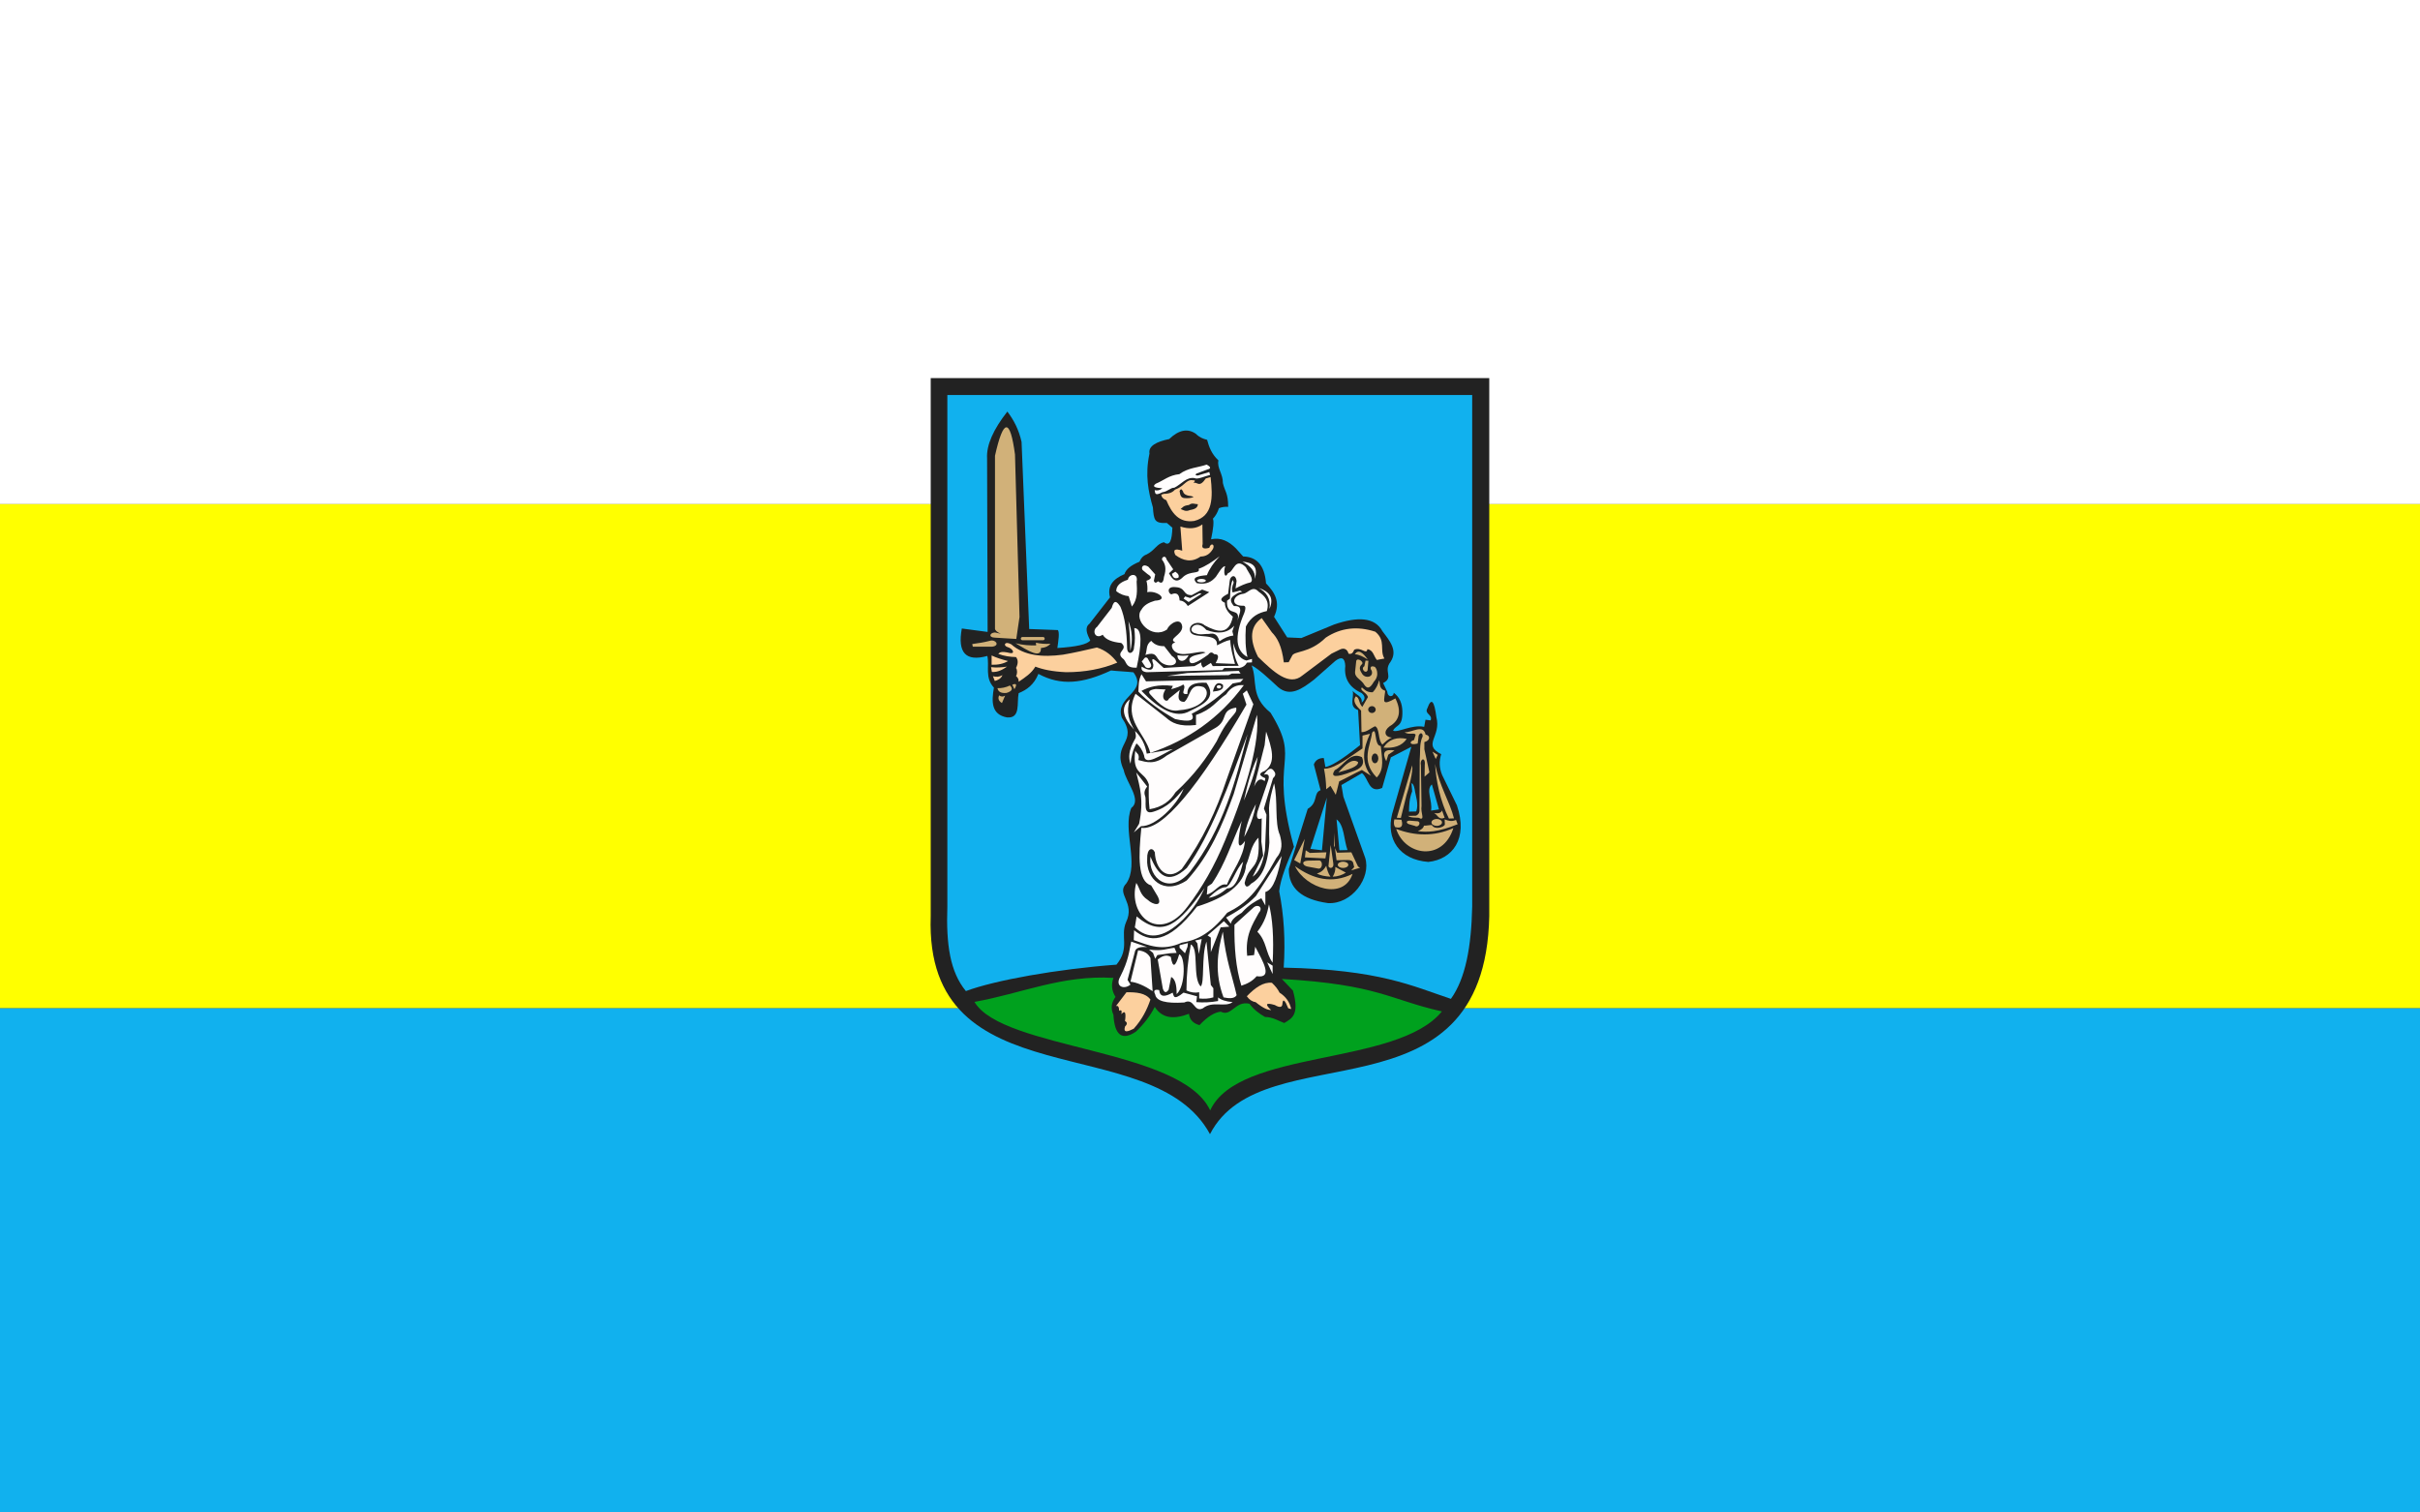 <?xml version="1.0" encoding="UTF-8" standalone="no"?>
<!-- Created with Inkscape (http://www.inkscape.org/) -->
<svg
   xmlns:svg="http://www.w3.org/2000/svg"
   xmlns="http://www.w3.org/2000/svg"
   version="1.0"
   width="1440"
   height="900"
   id="svg2">
  <rect width="100%" height="100%" fill="#333333" stroke="none"/>
  <defs
     id="defs4">
    <marker
       markerUnits="strokeWidth"
       refX="0"
       refY="5"
       markerWidth="4"
       markerHeight="3"
       orient="auto"
       viewBox="0 0 10 10"
       id="ArrowEnd">
      <path
         d="M 0,0 L 10,5 L 0,10 L 0,0 z "
         id="path7" />
    </marker>
    <marker
       markerUnits="strokeWidth"
       refX="10"
       refY="5"
       markerWidth="4"
       markerHeight="3"
       orient="auto"
       viewBox="0 0 10 10"
       id="ArrowStart">
      <path
         d="M 10,0 L 0,5 L 10,10 L 10,0 z "
         id="path10" />
    </marker>
  </defs>
  <rect
     width="1440"
     height="300"
     x="0"
     y="0"
     style="fill:#ffffff;fill-opacity:1;stroke:none;stroke-width:4;stroke-linecap:round;stroke-miterlimit:4;stroke-dasharray:none;stroke-dashoffset:0;stroke-opacity:1"
     id="rect2181" />
  <rect
     width="1440"
     height="300"
     x="0"
     y="300"
     style="fill:#ffff00;fill-opacity:1;stroke:none;stroke-width:4;stroke-linecap:round;stroke-miterlimit:4;stroke-dasharray:none;stroke-dashoffset:0;stroke-opacity:1"
     id="rect2183" />
  <rect
     width="1440"
     height="300"
     x="0"
     y="600"
     style="fill:#11b1ee;fill-opacity:1;stroke:none;stroke-width:4;stroke-linecap:round;stroke-miterlimit:4;stroke-dasharray:none;stroke-dashoffset:0;stroke-opacity:1"
     id="rect2179" />
  <g
     transform="matrix(0.639,0,0,0.639,553.732,225)"
     id="g3184">
    <path
       d="M 0.122,0 L 520.251,0 L 520.251,501.094 C 516.107,696.844 309.564,608.039 260.189,704.023 C 206.294,604.637 -5.905,674.172 0.126,501.094 L 0.126,0"
       style="fill:#222222;fill-rule:evenodd;stroke:none"
       id="path14" />
    <path
       d="M 476.15,589.734 C 427.294,578.84 417.407,564.75 327.126,559.508 C 330.556,563.109 333.986,566.715 337.419,570.316 C 343.888,593.258 336.196,596.316 329.333,600.543 C 323.607,598.418 319.075,595.09 311.443,594.891 C 305.763,591.652 300.696,587.805 296.982,582.605 C 283.665,579.414 280.153,595.137 270.267,589.976 C 264.306,590.547 257.689,594.726 250.415,602.508 C 244.532,600.949 241.267,597.43 240.614,591.941 C 227.419,596.976 216.068,596.894 208.751,585.555 C 204.509,593.906 198.622,601.609 191.107,608.656 C 178.286,617.172 171.337,611.93 170.275,592.93 C 167.458,586.66 168.521,581.176 172.236,576.219 C 168.462,570.32 168.177,564.426 170.275,558.527 C 122.482,555.582 84.001,573.246 40.86,580.867 C 67.114,625.43 233.361,623.828 260.364,681.902 C 286.864,624.473 434.294,641.086 476.165,589.734"
       style="fill:#00a11e;fill-opacity:1;fill-rule:evenodd;stroke:none"
       id="path16" />
    <path
       d="M 79.06,246.879 C 85.849,248.648 92.185,249.062 98.318,248.855 C 98.239,248.031 98.153,247.207 98.071,246.383 C 102.595,247.375 107.122,247.703 111.65,247.371 C 109.927,249.183 107.786,250.836 102.763,251.332 C 103.173,261.879 90.739,253.828 79.064,246.879 L 79.06,246.879 z M 62.27,288.715 C 66.138,288.875 70.005,288.059 73.872,286.242 C 77.075,289.211 76.009,291.519 70.665,293.172 C 64.736,293.644 62.927,291.543 62.274,288.719 L 62.27,288.715 z M 76.095,285.496 C 80.04,283.93 80.696,285.332 78.068,289.703 C 77.411,288.301 76.751,286.898 76.095,285.496 z M 63.751,295.394 C 65.642,296.797 67.532,296.875 69.427,295.641 C 68.443,297.949 67.454,300.258 66.466,302.57 C 62.669,300.176 62.923,297.785 63.751,295.391 L 63.751,295.394 z M 39.31,250.094 C 39.145,249.269 38.981,248.445 38.817,247.621 C 44.247,246.855 49.677,246.098 55.11,244.652 C 60.458,242.84 65.146,249.105 57.333,250.098 C 51.325,250.098 45.317,250.098 39.31,250.098 L 39.31,250.094 z M 79.818,242.887 L 82.821,222.394 L 78.614,71.113 C 74.009,36.961 67.798,37.363 59.981,72.316 L 59.981,233.242 C 59.989,234.848 61.79,236.457 65.392,238.062 L 59.981,236.859 C 54.821,237.117 53.81,241.594 59.981,241.68 L 79.818,242.883 L 79.818,242.887 z M 85.532,241.078 L 104.759,241.078 C 105.587,241.078 106.263,241.754 106.263,242.582 C 106.263,243.41 105.587,244.086 104.759,244.086 L 85.532,244.086 C 84.704,244.086 84.029,243.41 84.029,242.582 C 84.029,241.754 84.704,241.078 85.532,241.078 z M 443.259,388.039 C 445.271,382.059 449.564,365.867 448.489,360.535 L 434.138,409.383 L 437.911,409.57 L 443.251,388.035 L 443.259,388.039 z M 441.501,329.668 C 447.982,330.422 458.81,321.719 460.95,331.937 C 465.607,332.754 465.419,337.551 459.821,338.941 C 459.821,341.148 459.821,343.355 459.821,345.566 C 461.392,352.758 462.966,359.957 464.54,367.152 C 463.032,368.476 461.521,369.801 460.009,371.125 C 460.071,367.527 460.134,363.93 460.196,360.332 C 461.075,352.191 455.353,354.465 456.611,360.332 C 456.798,373.016 456.986,385.703 457.177,398.391 C 456.173,405.332 460.446,410.949 455.857,410.129 C 454.536,408.363 448.306,410.379 444.529,407.668 C 447.044,407.605 449.56,407.543 452.079,407.48 C 455.04,405.969 455.353,404.012 455.29,401.992 C 455.353,386.531 455.415,371.066 455.478,355.605 C 456.165,348.789 455.165,341.406 457.552,335.156 C 459.587,332.512 456.743,327.984 454.532,332.887 C 454.22,335.348 453.903,337.809 453.591,340.269 C 445.661,342.41 445.474,338.125 450.193,337.051 C 450.693,335.41 451.196,333.769 451.7,332.129 C 450.568,329.605 444.903,332.758 441.505,329.668 L 441.501,329.668 z M 467.376,347.848 L 470.396,354.66 L 472.282,350.875 L 467.376,347.848 z M 431.872,410.898 C 434.071,411.023 436.275,411.148 438.478,411.277 C 440.298,417.332 438.349,419.605 432.626,418.094 C 431.368,416.453 431.118,414.051 431.872,410.898 z M 445.657,415.445 L 450.943,416.957 C 454.841,419.289 457.614,412.351 452.45,412.605 L 447.732,412.226 C 442.318,411.41 442.571,414.562 445.657,415.445 z M 459.443,416.769 C 458.814,419.226 456.931,420.426 453.782,421.879 C 462.325,422.961 472.134,422.969 490.794,415.441 C 490.29,414.117 489.786,412.793 489.286,411.465 C 485.13,413.176 481.857,412.226 478.712,410.898 C 478.771,412.476 478.837,414.051 478.9,415.629 C 478.525,417.965 469.583,421.18 466.814,416.195 C 464.361,416.133 461.903,416.824 459.45,416.762 L 459.443,416.769 z M 478.708,409.383 C 477.892,407.113 477.071,404.84 476.255,402.57 C 475.314,404.906 472.857,405.726 468.892,405.031 C 472.165,406.48 472.982,411.91 478.712,409.383 L 478.708,409.383 z M 471.341,416.961 C 468.638,416.961 466.435,415.516 466.435,413.742 C 466.435,411.973 468.638,410.527 471.341,410.527 C 474.044,410.527 476.251,411.973 476.251,413.742 C 476.251,415.516 474.048,416.961 471.341,416.961 z M 372.571,434.758 C 373.388,440.5 374.208,446.242 375.025,451.988 C 375.779,455.898 372.005,457.539 370.493,454.637 C 371.185,448.012 371.876,441.383 372.568,434.758 L 372.571,434.758 z M 350.857,454.828 C 346.419,453.941 344.931,449.691 351.232,449.34 C 354.626,449.277 358.029,449.215 361.427,449.152 C 365.642,448.84 365.325,457.418 361.052,456.723 C 357.653,456.094 354.255,455.461 350.857,454.832 L 350.857,454.828 z M 368.419,454.07 C 369.169,457.476 370.111,460.883 372.384,464.293 C 367.286,463.945 362.818,463.125 359.732,461.266 C 363.083,460.469 366.075,458.402 368.415,454.074 L 368.419,454.07 z M 376.915,455.207 C 377.103,458.234 376.29,461.266 374.462,464.293 C 379.353,464.105 383.349,462.715 386.736,460.508 L 376.919,455.207 L 376.915,455.207 z M 384.091,456.152 C 381.388,456.152 379.185,454.836 379.185,453.219 C 379.185,451.605 381.388,450.285 384.091,450.285 C 386.794,450.285 389.001,451.601 389.001,453.219 C 389.001,454.832 386.798,456.152 384.091,456.152 z M 391.646,458.426 L 399.954,455.965 L 398.068,454.832 L 391.837,441.578 L 378.618,441.953 L 376.544,437.601 L 378.052,448.961 L 388.06,448.773 C 391.142,448.652 392.966,449.531 393.532,451.422 L 394.474,455.398 L 391.646,458.426 z M 375.595,423.394 L 376.349,435.324 L 375.595,437.023 L 375.595,423.391 L 375.595,423.394 z M 368.607,441.574 L 367.665,447.254 L 348.595,446.309 L 349.349,439.683 L 353.122,442.144 L 368.607,441.578 L 368.607,441.574 z M 433.571,419.797 C 451.083,426.406 468.802,427.07 486.825,419.043 C 476.853,450.59 441.79,444.801 433.571,419.797 z M 469.829,359.207 C 473.677,379.797 483.509,394.391 487.392,409.949 C 485.821,410.008 484.247,410.074 482.673,410.137 C 474.618,393.918 470.525,374.48 469.833,359.203 L 469.829,359.207 z M 407.134,262.07 C 402.446,255.351 398.232,252.258 395.048,257.148 C 398.794,257.367 402.888,259.324 407.134,262.07 z M 405.056,263.019 L 403.923,268.32 C 400.212,270.34 404.989,275.957 406.943,272.105 L 407.696,263.207 L 405.056,263.019 z M 401.47,266.617 C 404.302,264.41 397.318,259.742 396.372,263.398 C 396.06,266.363 395.743,269.328 395.431,272.297 C 394.173,279.301 400.841,279.871 404.114,285.93 C 406.251,288.652 408.638,290.113 412.798,282.711 C 418.775,276.527 414.747,268.637 413.173,268.703 C 408.767,267.254 409.462,271.098 410.72,272.297 C 412.794,278.039 405.81,280.183 402.224,275.894 C 400.275,272.805 398.134,269.711 401.47,266.617 z M 417.708,281.387 C 416.646,285.105 415.259,288.832 411.665,292.555 C 405.915,292.656 404.189,290.07 401.657,288.012 C 399.204,290.976 405.431,292.047 407.321,296.91 C 405.56,300 403.798,303.094 402.036,306.183 C 398.189,301.984 399.806,297.875 395.993,296.34 C 392.575,300.754 396.232,305.172 400.903,309.594 C 401.029,316.281 401.153,322.973 401.279,329.664 C 406.251,329.726 409.712,326.004 413.931,324.176 C 418.462,326.195 416.38,336.922 420.728,341.215 C 423.493,338.754 425.888,336.105 429.603,334.781 C 422.614,334.152 421.544,328.66 427.529,324.18 C 436.845,318.82 438.607,309.664 432.814,298.242 C 420.935,305.172 422.161,300.609 422.618,296.73 C 422.868,294.902 423.118,293.07 423.372,291.242 C 422.618,290.863 421.864,290.484 421.107,290.109 C 417.521,287.586 418.841,284.305 417.708,281.402 L 417.708,281.387 z M 411.005,311.871 C 409.083,311.871 407.513,310.426 407.513,308.652 C 407.513,306.883 409.079,305.437 411.005,305.437 C 412.927,305.437 414.497,306.883 414.497,308.652 C 414.497,310.426 412.931,311.871 411.005,311.871 z M 411.099,330.238 C 409.716,342.418 400.212,356.301 415.443,371.894 C 423.146,364.129 420.107,353 419.216,342.547 C 412.736,342.609 415.884,323.363 411.099,330.242 L 411.099,330.238 z M 413.837,358.641 C 412.122,358.641 410.724,356.601 410.724,354.098 C 410.724,351.594 412.122,349.555 413.837,349.555 C 415.552,349.555 416.95,351.594 416.95,354.098 C 416.95,356.601 415.552,358.641 413.837,358.641 z M 402.224,344.816 C 402.224,340.844 402.224,336.867 402.224,332.891 C 404.548,332.324 406.88,331.758 409.208,331.187 C 403.111,344.394 400.431,357.488 409.962,370.191 C 407.193,368.426 404.423,366.66 401.653,364.891 C 394.607,368.105 387.556,372.273 380.505,375.492 C 379.814,378.582 379.122,380.726 378.431,383.82 C 378.056,385.207 377.677,386.594 377.302,387.984 C 375.665,385.207 374.029,382.43 372.392,379.656 C 371.071,380.726 369.751,381.801 368.427,382.875 C 368.271,375.695 367.517,369.414 366.353,363.75 C 374.372,363.781 382.052,358.797 402.232,344.816 L 402.224,344.816 z M 401.657,352.961 C 404.864,359.996 400.462,363.91 392.595,366.402 C 377.364,372.269 371.946,371.828 376.357,365.078 C 384.79,361.039 390.583,347.531 401.661,352.961 L 401.657,352.961 z M 379.747,367.16 C 386.232,359.762 392.587,353.754 398.064,357.504 C 398.626,361.726 389.349,364.469 379.747,367.16 z M 421.673,344.059 C 427.212,335.664 434.825,334.215 443.388,335.918 C 438.825,342.656 431.271,344.894 421.673,344.059 z M 432.06,346.711 L 426.208,350.683 L 424.321,356.742 C 420.107,348.598 422.689,345.254 432.06,346.711 z M 339.337,454.449 C 349.279,474.988 384.657,486.859 392.966,461.641 C 373.986,471.113 356.298,466.676 339.337,454.449 z M 348.4,429.074 L 344.247,451.984 L 338.583,448.766 L 348.4,429.074"
       style="fill:#d1b179;fill-rule:evenodd;stroke:none"
       id="path18" />
    <path
       d="M 196.403,275.699 C 197.806,277.918 199.208,280.141 200.614,282.363 C 230.825,281.625 261.04,280.883 291.255,280.144 C 290.368,281.105 289.486,282.07 288.599,283.031 C 286.161,283.473 283.724,283.918 281.286,284.363 C 271.001,294.848 258.775,304.469 243.169,312.582 C 246.564,318.949 241.4,320.582 227.657,317.469 C 214.732,310.203 201.732,300.965 193.529,291.918 C 193.896,286.066 193.384,281.773 196.407,275.699 L 196.403,275.699 z M 196.403,291.254 C 203.271,287.531 211.685,284.973 225.653,286.59 C 225.138,287.625 224.622,288.664 224.103,289.699 C 229.126,288.219 233.708,286.742 235.181,285.258 C 239.169,288.219 230.97,294.961 239.169,294.144 C 238.802,285.945 245.446,283.019 256.896,283.703 C 266.673,297.543 254.493,303.851 241.603,309.922 C 228.501,317.504 213.044,308.562 196.396,291.258 L 196.403,291.254 z M 262.888,291.918 C 264.435,285.363 267.095,281.957 272.193,285.476 C 273.536,290.226 268.657,291.332 262.888,291.918 z M 268.54,289.027 C 267.384,289.027 266.439,288.332 266.439,287.473 C 266.439,286.617 267.384,285.918 268.54,285.918 C 269.696,285.918 270.642,286.613 270.642,287.473 C 270.642,288.328 269.7,289.027 268.54,289.027 z M 218.786,289.918 C 212.95,299.023 220.407,303.027 221.888,298.582 C 225.282,295.844 228.681,293.101 232.079,290.359 C 230.368,296.293 229.693,301.48 236.29,301.469 C 242.271,296.879 240.501,283.176 254.239,287.695 C 261.939,292.933 254.884,307.633 231.638,309.246 C 221.919,311.398 213.134,304.285 204.603,294.582 C 202.169,291.992 203.868,290.285 209.7,289.473 C 212.728,289.621 215.755,289.769 218.786,289.914 L 218.786,289.918 z M 291.7,285.918 C 285.13,285.402 279.517,287.766 275.302,294.359 C 265.923,300.801 262.302,308.578 247.161,313.687 C 247.161,316.797 247.161,319.906 247.161,323.019 C 231.181,324.812 224.54,320.883 219.236,316.133 C 209.782,308.726 200.329,301.32 190.872,293.914 C 178.833,318.059 200.032,330.648 204.611,349.019 C 239.653,337.168 269.075,316.726 291.704,285.918 L 291.7,285.918 z M 189.532,327.25 C 179.064,316.18 176.513,306.551 185.544,299.031 C 181.685,311.414 185.095,319.629 189.532,327.25 z M 203.271,378.355 C 199.064,365.172 187.318,370.211 190.642,346.805 C 191.599,349.766 194.997,349.394 193.521,355.691 C 201.181,357.683 208.618,360.351 219.892,351.473 C 234.888,342.957 249.884,334.437 264.88,325.922 C 277.88,318.664 269.165,309.183 284.603,306.812 C 285.857,313.918 278.696,312.141 266.431,338.141 C 257.021,353.746 245.794,369.484 228.091,385.691 C 223.216,393.601 215.907,399.476 203.935,401.465 C 202.974,393.391 203.048,385.836 203.271,378.355 z M 225.657,345.469 C 214.419,350.926 199.575,361.809 198.845,351.469 C 197.169,345.976 194.622,342.664 191.755,340.137 C 188.251,346.43 186.775,352.726 186.216,359.023 C 184.114,353.433 184.407,346.543 189.982,336.805 C 192.017,334.066 190.907,331.328 190.423,328.586 C 196.482,334.402 199.954,341.512 201.282,349.691 C 209.407,348.285 217.532,346.879 225.657,345.473 L 225.657,345.469 z M 191.529,367.246 C 194.923,371.613 198.321,375.98 201.72,380.355 C 199.282,383.242 198.614,386.133 199.728,389.019 C 201.626,393.996 196.97,406.914 207.04,403.906 C 220.872,399.863 228.353,391.183 235.626,382.355 C 229.56,397.711 209.486,417.578 195.958,417.242 C 193.743,419.168 191.529,421.094 189.31,423.016 C 190.935,420.351 192.56,417.683 194.185,415.016 C 198.849,392.668 194.751,380.457 191.529,367.246 z M 191.548,470.051 C 195.157,475.367 194.704,481.027 202.38,486.004 C 206.782,490.301 216.603,492.906 211.521,482.609 C 209.493,479.215 207.458,475.82 205.427,472.426 C 192.755,468.746 193.556,445.183 196.286,418.785 C 215.872,421.609 249.279,380.875 294.142,304.035 C 293.013,300.641 291.884,297.246 290.759,293.851 C 291.997,292.836 293.239,291.816 294.482,290.797 C 296.513,295.098 298.544,299.394 300.575,303.695 C 292.224,327.23 283.872,350.773 275.521,374.312 C 266.384,401.922 253.857,429.535 233.872,457.148 C 220.157,469.16 209.439,457.156 208.818,441.535 C 206.45,436.332 201.372,438.027 201.708,447.644 C 200.431,465.906 216.767,482.344 238.614,467.672 C 259.97,444.258 271.81,416.074 282.294,387.211 C 289.517,362.656 296.739,338.098 303.966,313.539 C 306.411,337.867 296.103,377.363 274.169,430.668 C 264.407,454.414 252.669,474.703 239.294,492.117 C 213.224,527.199 183.087,500.488 191.552,470.051 L 191.548,470.051 z M 295.161,331.531 C 277.849,378.906 260.501,426.148 238.614,456.129 C 220.892,472.531 211.638,462.734 204.755,445.605 C 202.157,465.965 222.923,482.328 241.661,459.523 C 272.888,418.687 284.048,375.113 295.161,331.531 z M 312.431,329.156 C 311.982,333.34 311.529,337.527 311.079,341.715 C 307.81,354.613 304.536,367.516 301.263,380.418 C 304.083,373.742 307.357,372.043 311.079,375.328 C 311.306,374.426 311.529,373.519 311.755,372.613 C 304.927,369.84 306.173,367.687 311.079,365.824 C 322.298,358.398 317.622,343.894 312.431,329.16 L 312.431,329.156 z M 304.642,352.578 C 298.029,366.152 294.759,379.734 291.779,393.316 C 297.427,380.078 302.622,366.719 304.642,352.578 z M 310.4,369.219 C 313.669,364.566 316.943,361.16 320.216,366.504 C 321.568,368.539 321.114,370.574 318.864,372.613 C 316.044,382.004 313.22,391.398 310.4,400.789 C 311.189,402.711 311.978,404.637 312.767,406.559 C 312.318,417.535 311.864,428.512 311.415,439.488 C 309.388,452.273 305.548,460.531 299.903,464.269 C 303.177,457.707 306.45,451.144 309.72,444.582 C 309.157,440.285 308.595,435.984 308.029,431.683 C 308.029,423.762 308.364,417.879 308.364,409.957 C 303.853,412.219 302.611,407.922 305.318,401.133 C 308.364,392.195 311.411,383.254 314.458,374.316 C 315.81,369.902 314.458,368.207 310.396,369.226 L 310.4,369.219 z M 315.142,400.449 C 315.591,392.754 317.736,385.059 319.88,377.363 C 323.716,393.43 320.103,413.914 325.298,425.574 C 327.224,432.703 328.138,439.828 321.911,446.961 C 303.966,479.211 294.486,488.719 276.2,497.887 C 259.259,519.09 246.286,523.598 233.876,525.723 C 215.583,534.016 203.396,528.23 189.181,523.348 C 189.29,520.293 189.403,517.238 189.517,514.183 C 203.739,525.258 220.298,528.219 248.095,492.117 C 274.786,483.73 292.4,471.762 293.806,453.418 C 297.642,444.93 298.095,435.086 305.318,427.957 C 307.462,459.641 296.743,451.266 292.454,470.055 C 293.13,474.355 295.161,474.578 298.548,470.73 C 307.353,465.867 313.9,455.34 315.478,432.367 C 314.802,421.73 315.814,411.094 315.142,400.457 L 315.142,400.449 z M 302.95,396.715 C 297.536,406.445 293.923,416.629 292.114,427.269 C 297.532,417.543 301.146,407.355 302.95,396.715 z M 289.743,412.336 C 286.228,429.125 284.525,442.391 292.79,431.008 C 290.986,447.301 281.392,458.168 275.861,471.746 C 268.978,469.711 264.802,479.211 257.239,480.91 C 257.462,478.422 257.689,475.933 257.915,473.445 C 259.267,472.543 260.622,471.637 261.978,470.73 C 274.618,452.285 280.486,431.801 289.739,412.336 L 289.743,412.336 z M 291.099,450.359 C 284.329,456.922 280.267,472.312 274.849,474.121 C 271.353,473.781 266.048,477.059 258.935,483.965 C 265.216,483.117 270.829,479.609 276.2,475.141 C 283.997,475.394 287.833,463.73 291.099,450.359 z M 255.204,474.805 C 231.349,508.43 216.583,521.961 191.888,501.285 C 191.325,504.68 190.759,508.07 190.196,511.469 C 201.65,522.047 215.646,523.293 235.228,504 C 245.747,493.16 251.021,483.828 255.204,474.805 z M 326.993,444.926 C 318.982,457.371 310.97,469.82 302.954,482.269 C 294.263,491.183 284.794,497.012 275.189,502.297 C 276.653,504.219 278.122,506.141 279.587,508.066 C 280.095,504.672 283.821,501.277 289.743,497.883 C 296.439,490.355 302.247,487.258 308.029,484.305 C 309.267,486.566 310.509,488.828 311.751,491.094 C 311.751,486.906 311.751,482.723 311.751,478.535 C 319.661,476.422 323.611,461.582 326.986,444.926 L 326.993,444.926 z M 278.232,510.793 L 273.153,505.703 L 257.919,518.941 L 260.966,520.976 L 260.966,534.555 L 270.107,511.469 L 278.232,510.793 z M 252.497,522.336 L 246.403,523.691 L 248.435,526.406 L 249.786,536.25 L 252.493,522.332 L 252.497,522.336 z M 239.63,526.066 L 231.845,528.101 L 231.845,530.476 L 236.923,535.57 L 239.29,529.461 L 239.63,526.066 z M 227.103,530.48 L 229.134,535.23 L 223.04,535.57 L 211.189,537.266 L 209.157,540.66 L 207.13,535.23 L 203.407,532.176 C 216.724,533.758 219.208,531.273 227.111,530.48 L 227.103,530.48 z M 315.142,490.082 C 318.384,503.094 319.794,520.519 318.529,544.402 C 311.759,534.785 313.114,524.484 304.31,515.547 C 311.318,506.488 313.571,498.23 315.142,490.086 L 315.142,490.082 z M 282.974,509.094 C 288.954,503.664 294.935,498.234 300.919,492.801 C 305.095,489.406 309.946,493.141 305.657,497.891 C 299.411,509.133 292.849,519.375 294.825,537.949 C 296.966,537.726 299.111,537.5 301.255,537.273 C 301.591,534.672 301.931,532.07 302.271,529.465 C 309.915,543.824 319.001,559.223 303.622,556.965 C 299.896,561.43 294.931,564.031 289.403,565.789 C 284.294,549.363 282.657,530.039 282.97,509.094 L 282.974,509.094 z M 272.138,515.547 C 267.095,534.387 264.302,554.187 272.814,576.656 C 277.673,577.68 282.864,578.133 285.001,574.621 C 280.486,554.93 275.298,543.051 272.138,515.551 L 272.138,515.547 z M 256.9,524.711 C 258.251,538.176 259.607,551.644 260.962,565.109 C 261.751,566.125 262.54,567.144 263.329,568.164 C 263.329,570.992 263.329,573.82 263.329,576.648 C 258.927,578.004 254.529,578.117 250.126,577.664 C 250.126,575.742 250.126,573.816 250.126,571.894 C 246.181,572.683 242.228,572.117 238.279,570.199 C 238.279,555.941 239.634,541.68 242.341,527.422 C 250.13,530.926 243.693,558.203 251.482,566.465 C 255.318,563.41 252.044,538.625 256.9,524.707 L 256.9,524.711 z M 186.806,524.711 C 191.771,526.406 196.736,528.101 201.704,529.801 C 196.622,529.57 191.986,529.789 190.532,533.195 C 188.165,542.246 185.794,551.301 183.423,560.355 C 184.325,561.824 185.228,563.297 186.13,564.766 C 180.243,569.758 171.318,566.598 176.65,557.297 C 184.368,542.086 184.864,534.121 186.806,524.707 L 186.806,524.711 z M 186.13,562.059 C 192.107,562.734 198.989,565.676 206.782,570.883 L 204.751,539.988 C 202.72,535.801 198.884,533.426 193.239,532.859 L 186.13,562.055 L 186.13,562.059 z M 211.525,541.348 C 215.247,538.512 219.079,536.359 223.712,538.973 C 225.403,549.496 227.997,548.703 231.497,536.598 C 237.157,537.734 237.845,565.809 229.13,573.601 C 229.239,564.664 227.552,559.344 224.052,557.648 C 223.263,561.605 222.474,565.566 221.685,569.527 C 219.427,572.809 217.622,572.469 216.267,568.512 C 214.689,559.461 213.111,550.406 211.529,541.351 L 211.525,541.348 z M 281.279,581.07 C 274.962,580.508 270.446,579.035 267.736,576.66 C 267.736,577.789 267.736,578.922 267.736,580.055 C 260.966,581.297 254.196,581.633 247.423,581.07 C 247.65,579.262 247.872,577.453 248.099,575.641 C 243.923,574.512 239.747,573.379 235.571,572.246 C 225.689,580.211 226.634,574.902 225.415,572.246 C 218.478,576.207 213.513,576.773 212.888,569.871 C 208.489,568.973 207.251,570.324 209.165,573.941 C 210.068,580.055 219.095,582.543 236.251,581.41 C 245.732,576.769 245.052,591.141 253.521,586.84 C 262.775,579.484 274.06,586.387 281.282,581.07 L 281.279,581.07 z M 318.529,547.117 L 318.529,554.926 L 313.45,544.062 L 318.529,547.117 z M 260.279,90.18 C 260.036,89.273 259.786,88.367 259.54,87.461 C 256.005,88.531 252.466,89.605 248.927,90.676 C 246.79,90.758 246.294,90.183 247.446,88.945 C 250.986,87.629 254.521,86.305 258.06,84.984 C 261.353,84.164 261.021,82.68 257.075,80.531 C 248.603,83.5 240.126,83.254 231.646,89.441 C 221.853,90.43 217.001,95.379 209.673,98.351 C 205.54,101.41 210.071,102.148 215.845,102.559 C 213.462,104.453 211.075,105.031 208.689,104.289 C 209.314,106.531 208.2,110.355 215.845,106.266 C 221.029,105.605 223.251,101.976 226.954,102.059 C 233.29,99.09 238.146,91.664 245.962,93.148 C 248.759,94.629 255.509,91.168 260.279,90.18 z M 219.786,168.898 C 221.841,171.949 223.9,175.004 225.958,178.055 C 224.642,179.289 223.325,180.527 222.009,181.766 C 225.212,187.562 228.833,191.781 235.337,184.98 C 242.083,179.039 251.302,182.754 249.653,177.555 C 256.153,175.293 262.653,170.832 269.157,165.922 C 263.564,171.777 259.611,177.637 257.306,183.496 C 248.978,184.226 242.376,185.543 247.927,190.922 C 257.568,192.664 262.005,189.195 265.7,184.98 C 268.579,180.957 271.458,175.211 274.341,175.082 C 272.505,180.754 273.845,187.719 277.056,181.516 C 282.357,180.656 283.419,166.117 293.595,176.07 C 295.239,180.113 301.821,187.375 298.036,190.18 C 293.181,191.25 288.821,193.312 283.966,195.871 C 284.294,193.562 284.622,191.254 284.954,188.941 C 283.954,181.637 278.825,184.312 278.536,188.941 C 278.044,192.898 277.552,196.859 277.06,200.82 C 271.614,203.621 267.65,206.426 274.099,209.234 C 273.939,213.523 276.4,217.812 281.501,222.105 C 277.736,239.734 267.029,236.496 255.333,230.273 C 249.575,225.078 238.958,229.121 242.005,236.461 C 245.54,243.555 267.845,236.047 266.693,248.836 C 271.298,246.773 274.423,244.629 279.036,243.887 C 279.263,251.309 281.575,258.734 283.478,266.164 C 277.47,265.918 271.466,265.672 265.458,265.426 C 267.935,260.879 269.423,256.914 263.978,257.012 C 262.165,254.867 260.357,255.035 258.548,257.504 C 248.423,264.812 240.603,268.941 241.021,261.711 C 242.579,257.668 251.056,257.586 256.079,255.523 C 250.157,252.555 232.134,262.203 225.712,252.555 C 223.821,249.09 224.56,246.945 227.931,246.121 C 220.443,242.738 234.431,239.355 234.349,231.519 C 233.361,221.949 222.251,228.469 220.279,233.992 C 206.126,243.973 188.513,225.246 196.329,215.676 C 198.677,211.387 203.286,208.91 208.919,207.262 C 222.825,206.605 210.564,197.281 201.759,199.344 C 202.169,195.797 201.923,192.246 201.021,188.699 C 207.462,186.555 205.232,184.41 201.759,182.266 C 200.364,181.113 198.962,179.957 197.564,178.801 C 195.825,176.984 197.212,172.191 202.747,175.586 C 204.884,177.976 207.025,180.367 209.165,182.762 C 208.755,184.738 208.345,186.719 207.931,188.699 C 208.587,190.844 209.907,191.012 211.88,189.191 C 215.005,191.828 216.818,190.512 217.31,185.234 C 219.876,177.309 218.388,173.43 216.325,170.137 C 213.532,167.746 218.63,163.621 219.779,168.902 L 219.786,168.898 z M 224.232,201.328 C 221.107,200.59 219.458,193.656 228.177,194.648 C 238.134,195.141 234.513,202.32 243.236,202.074 C 246.443,200.344 249.653,198.609 252.864,196.879 C 255.083,197.703 257.306,198.527 259.529,199.351 C 252.864,203.641 246.196,207.93 239.532,212.223 C 237.353,208.637 234.72,207.316 231.88,207.023 C 231.638,201.164 229.087,199.269 224.228,201.332 L 224.232,201.328 z M 235.591,205.289 L 237.071,203.309 L 241.759,204.793 L 250.4,200.34 L 252.372,200.832 L 240.279,208.504 L 235.591,205.289 z M 227.935,180.285 C 226.868,180.941 225.798,181.601 224.728,182.262 C 225.876,186.809 228.181,186.723 230.65,185.973 C 231.716,184.074 230.81,182.176 227.935,180.281 L 227.935,180.285 z M 252.255,190.187 C 250.013,190.187 248.185,189.469 248.185,188.582 C 248.185,187.699 250.013,186.976 252.255,186.976 C 254.497,186.976 256.325,187.699 256.325,188.582 C 256.325,189.469 254.497,190.187 252.255,190.187 z M 187.443,212.715 C 193.075,205.891 192.29,197.625 191.884,189.449 C 193.611,181.199 184.728,181.859 183.739,187.719 C 176.478,190.027 172.9,193.41 172.88,198.359 C 176.747,201.414 180.614,202.648 184.482,203.059 C 185.466,206.273 186.454,209.492 187.443,212.711 L 187.443,212.715 z M 295.091,259.75 C 293.2,252.019 292.872,242.324 293.611,231.281 C 298.544,221.793 305.54,218.492 313.114,216.926 C 315.927,207.594 311.232,202.894 305.462,198.855 C 299.704,192.586 295.915,200.176 291.146,200.832 C 281.435,202.066 278.884,211.723 290.161,211.969 C 292.556,211.715 294.368,212.281 292.134,218.648 C 282.282,241.465 284.548,254.09 295.095,259.742 L 295.091,259.75 z M 315.583,214.941 C 320.13,204.453 315.4,198.617 305.462,195.387 C 312.579,199.305 317.025,205.082 315.583,214.941 z M 285.216,228.062 C 286.2,224.683 287.189,221.297 288.177,217.914 C 289.169,212.707 286.126,212.137 282.501,212.223 C 276.353,205.406 281.614,202.879 286.204,200.094 C 287.521,199.683 288.837,199.273 290.153,198.859 C 289.497,198.531 288.837,198.203 288.181,197.871 C 285.88,198.445 283.575,199.023 281.271,199.601 C 280.286,197.211 280.618,194.16 282.255,190.445 C 282.013,189.621 281.763,188.797 281.517,187.969 C 279.915,189.887 279.091,196.117 278.802,205.297 C 277.9,205.953 276.993,206.613 276.087,207.273 C 274.939,224.105 290.571,211.234 285.22,228.066 L 285.216,228.062 z M 302.001,186.969 C 305.568,174.152 298.732,171.773 290.4,170.879 C 297.724,174.797 302.579,179.746 302.001,186.969 z M 282.743,230.539 C 276.204,237.816 267.314,238.437 256.821,234.496 C 246.864,222.699 237.153,235.898 246.946,237.711 C 251.06,239.359 255.177,238.039 259.29,238.203 C 263.571,237.293 267.275,238.117 268.919,245.133 C 273.279,242 277.642,240.183 282.001,239.691 C 281.673,238.371 281.345,237.051 281.017,235.73 C 281.591,234 282.169,232.266 282.743,230.535 L 282.743,230.539 z M 286.943,267.918 C 283.071,260.902 281.923,253.891 282.009,246.879 C 284.021,255.133 287.478,261.32 294.103,262.969 C 295.829,262.476 297.556,261.98 299.286,261.484 C 299.286,262.555 299.286,263.629 299.286,264.699 C 297.724,264.781 296.161,264.863 294.599,264.945 C 293.282,267.582 290.978,269.23 287.689,269.894 C 283.001,269.894 278.31,269.894 273.618,269.894 C 272.962,270.555 272.306,271.215 271.646,271.875 C 248.193,272.531 224.739,273.191 201.282,273.851 C 197.419,273.441 195.853,271.707 196.595,268.656 C 203.837,273.027 207.458,272.449 207.458,266.926 C 205.97,262.375 205.388,259.062 211.157,264.453 C 213.13,266.266 215.107,268.082 217.083,269.894 C 226.63,269.32 236.177,268.742 245.72,268.164 C 247.857,267.012 249.997,265.855 252.138,264.699 C 251.732,266.348 252.302,267.996 253.864,269.648 C 256.247,268.164 258.634,266.68 261.021,265.195 C 261.595,266.183 262.173,267.172 262.747,268.164 C 270.81,268.082 278.876,268 286.939,267.918 L 286.943,267.918 z M 288.669,275.098 L 280.525,275.098 L 277.564,276.582 L 220.286,277.32 L 239.048,274.601 L 286.943,272.621 L 288.669,275.094 L 288.669,275.098 z M 204.728,265.441 C 203.825,263.875 202.919,262.309 202.013,260.742 C 199.216,258.516 198.396,262.719 196.583,263.711 C 197.571,265.195 198.556,266.68 199.544,268.164 C 200.779,271.223 207.611,270.484 204.728,265.441 z M 200.036,257.769 C 201.845,253.398 200.196,248.281 205.466,244.652 C 208.755,248.531 212.95,249.687 217.56,249.601 C 219.946,252.652 222.333,255.707 224.72,258.758 C 232.302,263.586 227.79,269.359 219.044,266.926 C 207.982,263.34 213.357,253.461 200.032,257.769 L 200.036,257.769 z M 229.911,258.016 C 229.657,263.726 236.15,266.293 240.279,258.016 C 236.821,258.676 233.364,258.672 229.911,258.016 z M 168.681,213.953 C 170.982,205.344 173.861,208.328 176.825,212.965 C 181.103,222.988 182.665,236.191 182.997,250.836 C 183.068,258.703 189.489,256.297 189.415,250.836 C 190.607,245.183 190.439,239.078 189.661,232.769 C 197.439,232.805 196.611,247.82 191.88,269.652 C 180.607,269.98 183.157,263.875 178.798,260.988 C 171.72,254.719 184.884,252.902 177.568,246.633 C 169.501,245.812 163.083,243.746 160.286,238.961 C 153.376,243.66 149.919,235.25 155.103,231.535 C 159.626,225.68 164.153,219.82 168.681,213.961 L 168.681,213.953 z M 184.236,226.332 C 187.771,235.238 188.345,244.476 185.962,254.055 C 186.04,244.816 185.47,235.574 184.236,226.332"
       style="fill:#fffdfd;fill-rule:evenodd;stroke:none"
       id="path20" />
    <path
       d="M 294.486,575.637 C 302.271,567.492 310.06,562.176 317.849,563.078 C 321.118,566.133 323.489,569.187 324.958,572.242 C 330.825,575.973 334.435,581.066 335.794,587.519 C 334.892,587.297 333.989,587.07 333.087,586.844 C 329.927,579.035 328.122,577.562 327.669,582.433 C 327.56,586.051 325.189,586.504 320.56,583.789 C 312.212,581.301 311.079,582.887 317.177,588.539 C 314.204,588.25 311.06,587.758 302.618,581.07 C 299.458,580.621 296.751,578.809 294.493,575.641 L 294.486,575.637 z M 204.751,578.691 C 200.138,572.453 191.556,571.781 182.403,571.902 C 179.134,576.203 175.861,580.504 172.587,584.801 C 174.505,584.008 175.521,585.473 175.634,589.211 C 177.665,587.969 178.345,588.984 177.665,592.266 C 181.048,588.531 182.181,590.68 181.048,598.715 C 183.302,599.957 183.302,601.656 181.048,603.809 C 179.232,610.164 183.747,608.57 189.173,605.844 C 196.907,597.297 201.532,588.129 204.747,578.683 L 204.751,578.691 z M 308.364,223.445 C 297.665,230.953 296.532,243.008 304.966,259.609 C 319.435,273.59 333.888,287.375 346.321,276.84 C 355.321,270.086 364.321,263.332 373.325,256.582 C 375.903,255.32 378.486,254.059 381.068,252.797 C 385.032,250.781 388.239,252.547 389.185,256.582 C 391.888,257.465 393.462,255.699 394.47,252.988 C 400.638,249.769 406.052,258.098 406.743,252.422 C 412.341,253.113 412.657,259.109 415.618,262.453 C 416.56,262.266 417.505,262.074 418.45,261.887 C 419.833,261.637 421.22,261.383 422.603,261.133 C 417.884,253.18 424.298,244.473 414.103,236.141 C 397.571,230.738 382.04,232.391 368.029,241.629 C 352.482,256.898 338.255,253.621 336.493,258.859 C 335.486,260.75 334.482,262.644 333.474,264.535 C 331.966,264.598 330.454,264.66 328.943,264.723 C 327.025,249.078 322.743,241.726 317.802,236.699 C 314.657,232.281 311.509,227.863 308.361,223.445 L 308.364,223.445 z M 214.849,108.496 C 215.669,108.25 216.493,108.004 217.314,107.754 C 223.247,107.68 225.712,105.863 227.681,103.797 C 236.239,100.91 238.13,93.812 244.466,95.133 C 246.521,94.969 246.607,95.793 244.712,97.605 C 248.579,96.207 249.978,102.723 256.314,93.398 C 257.794,92.988 259.275,92.574 260.755,92.164 C 262.939,111.137 263.111,128.629 245.45,133.008 C 231.181,135.039 224.56,125.566 219.529,113.699 C 216.65,112.629 215.087,110.898 214.841,108.504 L 214.849,108.496 z M 244.97,110.726 C 242.419,111.715 239.54,112.047 236.329,111.715 C 233.208,111.391 232.388,109.324 231.888,105.031 C 233.486,102.031 234.204,104.309 235.095,105.523 C 235.505,107.996 238.22,109.484 243.239,109.976 C 243.814,110.223 244.392,110.473 244.966,110.719 L 244.97,110.726 z M 232.872,121.867 C 235.091,120.383 234.845,118.898 240.525,118.156 C 243.896,115.683 245.79,117.418 248.919,117.418 C 248.681,119.73 247.7,121.879 241.513,122.863 C 237.583,124.644 235.403,122.906 232.872,121.875 L 232.872,121.867 z M 232.626,138.203 C 240.771,140.844 247.603,140.18 253.114,136.223 C 253.193,142.324 253.275,148.433 253.361,154.539 C 252.126,158.332 254.177,159.484 259.532,158.004 C 260.927,152.891 265.044,154.703 262.986,158.992 C 259.7,164.449 255.993,166.012 251.384,166.172 C 242.989,172.062 235.005,170 227.931,164.687 C 225.462,159.738 227.607,158.414 234.349,160.73 C 233.775,153.223 233.196,145.715 232.622,138.207 L 232.626,138.203 z M 154.857,250.836 C 162.939,253.43 169.068,258.383 173.864,264.945 C 159.626,270.887 143.747,273.855 126.216,273.855 C 112.966,273.238 104.243,271.254 97.579,268.66 C 93.88,274.926 88.364,278.476 82.029,282.769 C 82.029,280.047 81.54,279.383 79.56,277.324 C 80.876,275.59 80.876,271.629 79.56,269.898 C 81.532,266.023 81.782,262.641 79.56,259.754 C 74.048,259.633 68.536,258.887 63.021,256.785 C 64.415,255.484 65.349,253.973 74.126,256.047 C 78.818,256.789 76.927,251.922 71.411,250.355 C 67.462,249.039 68.943,244.5 75.111,247.883 C 87.083,258.527 104.04,260.094 123.255,257.535 C 133.79,255.742 144.321,253.309 154.857,250.851 L 154.857,250.836 z M 72.146,263.465 C 66.47,262.023 61.204,260.375 56.841,258.269 C 56.841,261.156 56.841,264.043 56.841,266.933 C 62.931,267.094 68.032,265.945 72.146,263.469 L 72.146,263.465 z M 56.345,269.156 C 61.278,269.734 66.216,269.402 71.157,268.664 C 66.966,271.551 62.603,274.027 57.087,273.613 C 56.845,272.129 56.595,270.644 56.349,269.16 L 56.345,269.156 z M 58.071,277.574 C 61.032,278.523 63.993,278.273 66.958,276.586 C 65.4,280.055 62.681,281.207 59.802,282.027 C 59.227,280.543 58.649,279.059 58.075,277.574"
       style="fill:#fcd09e;fill-rule:evenodd;stroke:none"
       id="path22" />
    <path
       d="M 173.071,546.211 C 185.943,530.594 176.384,519.859 182.021,506.672 C 190.927,488.242 172.384,480.379 182.263,470.547 C 194.599,452.773 178.505,420.496 186.919,400.266 C 197.048,392.894 182.185,376.676 179.814,364.879 C 168.458,339.566 194.111,339.57 178.099,316.223 C 171.157,296.398 202.935,292.793 188.88,273.953 C 183.243,273.301 173.685,272.891 168.048,272.234 C 141.7,284.453 121.521,286.793 100.403,275.426 C 96.22,285.687 89.478,290.316 82.025,293.363 C 80.142,302.48 84.068,316.976 71.243,315.973 C 56.501,313.293 56.677,301.41 58.989,288.203 C 50.333,278.945 54.907,268.461 52.864,258.715 C 32.852,264.281 24.923,255.766 29.091,233.156 L 53.11,236.351 L 52.622,74.891 C 51.837,62.34 58.552,47.637 71.493,31.148 C 77.337,38.848 82.157,47.777 84.728,59.406 L 91.833,233.644 L 118.548,234.625 C 120.22,236.973 119.052,244.301 118.06,251.336 C 135.552,250.23 146.236,247.937 148.696,244.211 C 145.501,238.062 143.29,232.242 147.962,228.73 C 154.333,220.539 160.704,212.348 167.079,204.156 C 164.224,193.262 170.345,186.871 180.556,182.531 C 181.943,178.027 186.603,174.176 194.525,170.984 C 195.993,167.461 198.118,165.25 200.892,164.351 C 208.818,160.504 210.614,154.195 217.314,152.805 C 222.868,157.144 224.829,150.68 225.157,139.289 C 223.443,137.816 221.728,136.34 220.013,134.867 C 208.333,135.437 207.923,132.086 207.025,120.371 C 202.767,105.633 199.571,90.238 203.841,70.238 C 202.618,63.152 210.372,59.223 222.224,56.723 C 231.126,48.207 239.38,46.566 246.978,51.809 C 250.486,55.34 254.001,56.562 257.513,57.457 C 259.298,64.09 261.665,70.644 268.048,76.625 C 266.497,83.668 272.294,88.992 272.212,97.758 C 273.845,105.129 277.193,107.094 277.111,119.875 C 274.251,119.633 271.392,120.035 268.536,121.101 C 267.314,125.031 265.435,128.309 262.9,130.93 C 263.958,133.383 263.388,139.769 261.185,150.098 C 270.329,148.09 277.685,151.937 284.22,158.453 C 286.505,160.988 288.794,163.527 291.083,166.066 C 302.872,166.453 310.943,173.156 312.38,191.125 C 320.263,199.402 326.353,208.383 319.849,222.277 C 323.931,228.664 328.013,235.055 332.099,241.449 C 336.478,241.648 340.861,241.848 345.243,242.047 C 355.4,237.855 365.56,233.66 375.716,229.469 C 397.849,221.828 413.833,222.629 420.829,235.758 C 427.634,244.734 435.306,253.609 428.298,264.215 C 421.228,273.199 431.782,278.59 421.427,283.984 C 422.72,286.68 424.013,289.375 425.31,292.07 C 425.607,297.66 431.384,297.059 431.286,292.969 C 437.107,297.309 439.099,303.301 439.349,310.043 C 439.743,325.418 433.575,322.223 430.689,328.312 C 435.318,330.473 447.72,322.351 459.665,324.719 C 460.064,322.523 460.462,320.328 460.861,318.129 C 462.45,318.324 464.044,318.527 465.638,318.726 C 467.927,313.137 459.466,312.937 462.653,307.344 C 466.236,297.359 469.025,300.156 471.017,315.73 C 475.794,334.101 457.571,341.09 475.497,350.18 C 473.407,356.668 473.704,363.16 476.392,369.648 L 490.134,397.805 C 500.786,429.055 485.95,448.129 463.544,450.527 C 436.306,448.492 424.056,428.894 429.786,405.894 L 447.712,343.285 L 428.591,353.172 L 420.529,381.629 C 407.646,387.258 407.982,372.445 401.708,367.851 L 382.587,378.933 L 384.38,389.715 L 404.696,446.633 C 410.544,465.277 392.173,490.191 370.04,488.871 C 345.536,485.476 333.388,474.891 333.591,457.117 L 351.216,401.101 C 361.173,395.312 356.193,386.223 363.165,383.726 L 356.892,359.762 C 358.38,355.769 361.47,353.773 366.153,353.773 L 367.646,362.16 C 372.568,361.219 380.63,357.129 399.911,341.793 C 399.314,330.91 398.716,320.023 398.118,309.141 C 388.958,305.848 394.736,297.16 393.044,291.168 C 395.829,294.859 402.501,296.156 401.407,302.25 C 404.989,299.254 404.989,296.258 401.407,293.266 C 389.954,288.074 384.876,279.687 386.173,268.105 C 385.872,260.516 382.786,258.922 376.911,263.312 C 370.341,269.101 363.767,274.894 357.193,280.687 C 345.939,289.359 334.685,297.449 323.431,287.574 C 314.181,278.984 304.958,270.437 298.931,267.504 C 304.806,282.18 297.243,295.961 316.56,311.539 C 346.036,359.367 314.568,350.48 338.368,436.457 C 332.196,451.031 325.946,465.644 324.626,477.797 C 329.029,499.957 330.544,523.57 328.829,548.961 C 418.134,550.773 448.794,566.152 484.529,578.043 C 498.181,559.051 503.564,529.453 504.357,492.09 L 504.357,15.695 L 15.618,15.695 L 15.618,492.09 C 14.38,527.664 18.2,552.984 32.884,570.789 C 59.958,560.707 117.552,550.348 173.052,546.199 L 173.071,546.211 z M 368.986,390.641 L 364.454,439.68 L 353.689,438.355 L 368.986,390.641 z M 378.052,410.898 L 380.693,439.676 L 388.243,439.488 C 384.845,429.961 385.224,416.074 378.048,410.898 L 378.052,410.898 z M 466.81,378.332 L 473.419,401.621 L 466.056,402.754 C 467.626,393.476 460.896,383.629 466.81,378.328 L 466.81,378.332 z M 447.833,377.336 L 448.446,384.769 C 445.759,391.68 445.646,397.801 445.47,403.703 L 452.267,403.516 C 454.72,396.195 451.704,389.633 450.759,382.687 C 450.005,379.09 448.997,377.262 447.837,377.34"
       style="fill:#11b1ee;fill-rule:evenodd;stroke:none"
       id="path24" />
  </g>
</svg>
